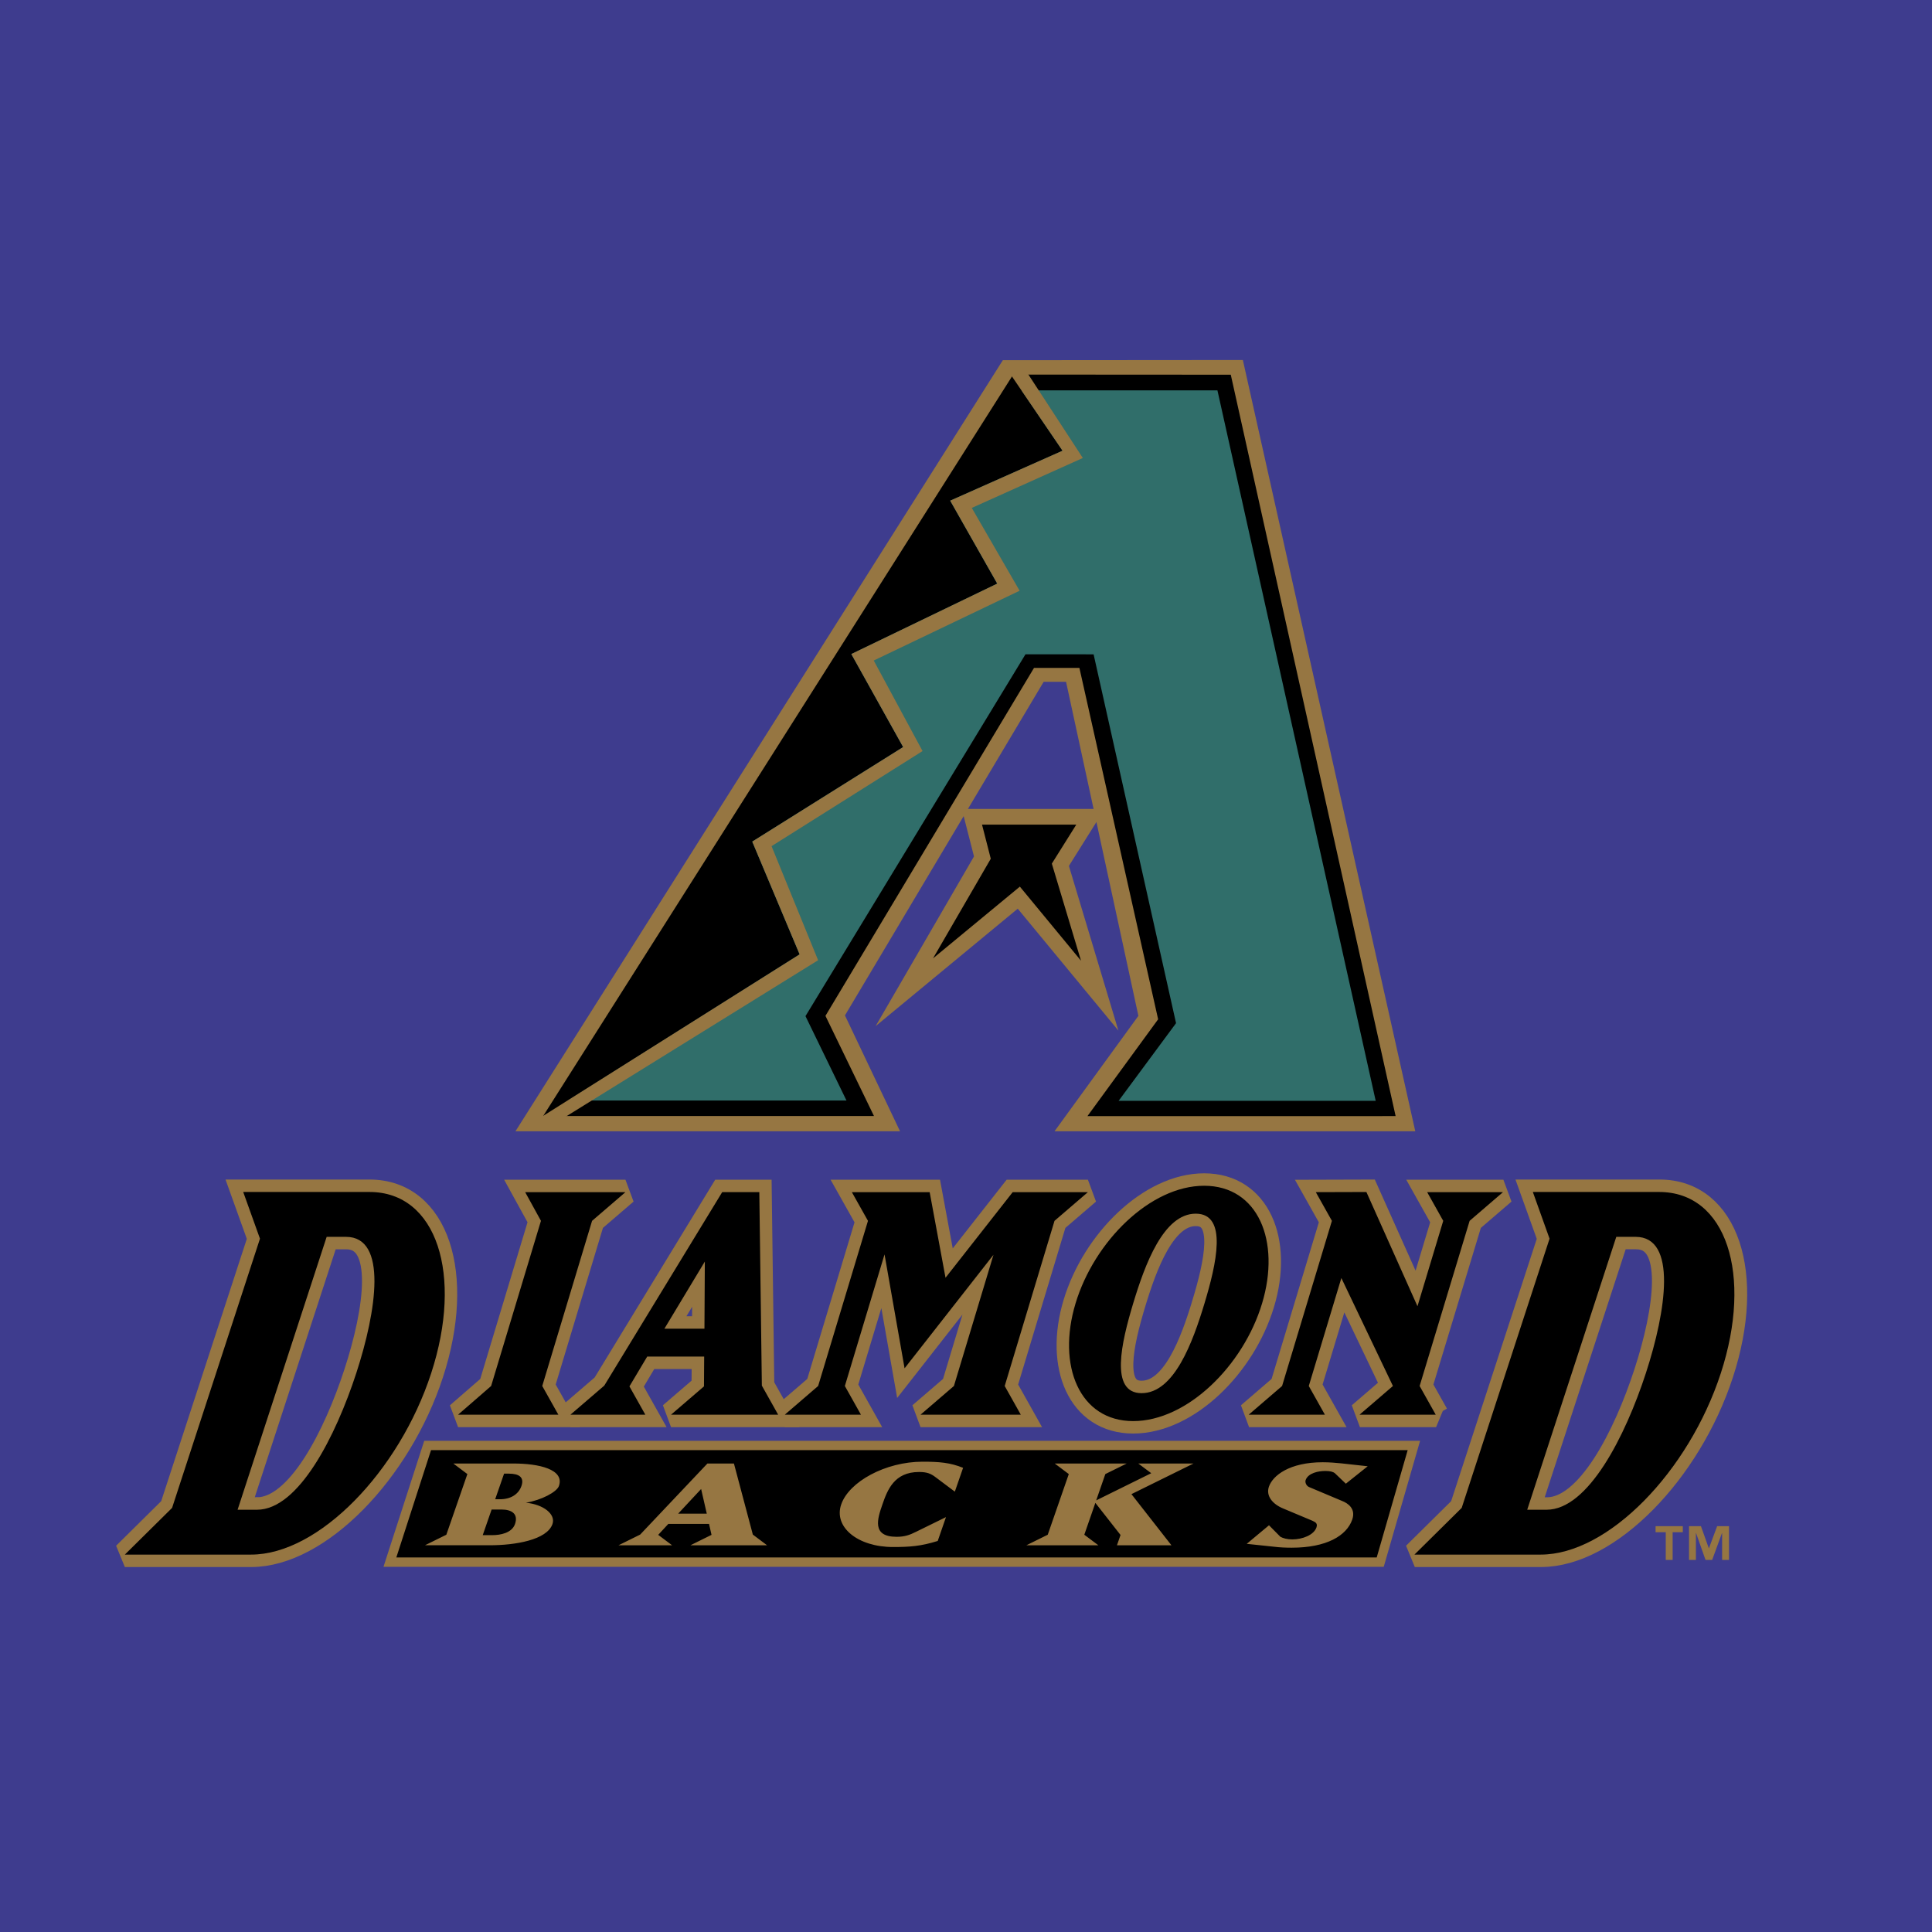 <!--?xml version="1.0" standalone="no"?--><svg xmlns="http://www.w3.org/2000/svg" viewBox="0 0 192.756 192.756"><title>Arizona Diamond Backs - SVG vector logo - www.oklogos.com</title><path fill-rule="evenodd" clip-rule="evenodd" fill="#3e3c8e" d="M0 0h192.756v192.756H0V0z"/><path d="M167.896 152.867h-1.016v2.766h-.688v-2.766h-1.016v-.6h2.719v.6h.001zm4.608 2.766h-.689v-2.678h-.014l-.977 2.678h-.664l-.943-2.678h-.016v2.678h-.688v-3.365h1.191l.783 2.197h.016l.816-2.197h1.184v3.365h.001zM111.584 102.826l-4.939-16.434 3.566-5.686h-14.25l1.215 4.741-9.814 16.93 14.179-11.716 10.043 12.165z" fill-rule="evenodd" clip-rule="evenodd" fill="#967642"/><path fill-rule="evenodd" clip-rule="evenodd" stroke="#967642" stroke-width=".932" stroke-miterlimit="2.613" d="M137.705 155.855l3.359-11.642H42.666l-3.765 11.642h98.804z"/><path fill-rule="evenodd" clip-rule="evenodd" fill="#967642" stroke="#967642" stroke-width="2.483" stroke-miterlimit="2.613" d="M62.401 118.941l-3.33 2.862-4.971 16.478 1.608 2.864H45.702L49 138.281l4.971-16.478-1.574-2.862h10.004z"/><path d="M17.169 150.443l8.768-26.861-1.672-4.658h12.602c6.721 0 9.354 8.275 6.15 18.088-3.202 9.812-11.239 18.09-17.959 18.09H12.457l4.712-4.659zm8.469.184c4.157 0 7.862-7.359 9.903-13.615 2.042-6.254 3.142-13.611-1.017-13.611h-1.933l-8.887 27.227h1.934v-.001z" fill-rule="evenodd" clip-rule="evenodd" fill="#967642"/><path d="M17.169 150.443l8.768-26.861-1.672-4.658h12.602c6.721 0 9.354 8.275 6.15 18.088-3.202 9.812-11.239 18.09-17.959 18.09H12.457l4.712-4.659m8.469.184c4.157 0 7.862-7.359 9.903-13.615 2.042-6.254 3.142-13.611-1.017-13.611h-1.933l-8.887 27.227h1.934v-.001z" fill="none" stroke="#967642" stroke-width="2.483" stroke-miterlimit="2.613"/><path d="M62.799 138.32l1.585 2.824h-7.471l3.375-2.9 11.765-19.303h3.704l.253 19.303 1.627 2.9H66.949l3.287-2.824.02-2.973h-5.685l-1.772 2.973zm7.523-12.455l-4.033 6.699h3.994l.039-6.699z" fill-rule="evenodd" clip-rule="evenodd" fill="#967642"/><path d="M62.799 138.32l1.585 2.824h-7.471l3.375-2.9 11.765-19.303h3.704l.253 19.303 1.627 2.9H66.949l3.287-2.824.02-2.973h-5.685l-1.772 2.973m7.523-12.455l-4.033 6.699h3.994l.039-6.699z" fill="none" stroke="#967642" stroke-width="2.483" stroke-miterlimit="2.613"/><path fill-rule="evenodd" clip-rule="evenodd" fill="#967642" stroke="#967642" stroke-width="2.483" stroke-miterlimit="2.613" d="M78.297 141.145l3.329-2.864 4.972-16.478-1.608-2.862h7.763l1.582 8.541 6.702-8.541h7.504l-3.332 2.862-4.969 16.478 1.606 2.864H91.841l3.331-2.864 3.949-13.092-8.871 11.327-2-11.366-3.958 13.131 1.605 2.864h-7.6z"/><path d="M120.137 118.303c5.391 0 7.654 5.529 5.781 11.738-1.871 6.209-7.469 11.742-12.859 11.742-5.361 0-7.625-5.533-5.752-11.742s7.47-11.738 12.83-11.738zm.035 11.738c1.168-3.873 2.373-8.953-.875-8.953-3.215 0-5.07 5.08-6.24 8.953-1.168 3.877-2.375 8.955.84 8.955 3.249 0 5.103-5.078 6.275-8.955z" fill-rule="evenodd" clip-rule="evenodd" fill="#967642"/><path d="M120.137 118.303c5.391 0 7.654 5.529 5.781 11.738-1.871 6.209-7.469 11.742-12.859 11.742-5.361 0-7.625-5.533-5.752-11.742s7.47-11.738 12.83-11.738m.035 11.738c1.168-3.873 2.373-8.953-.875-8.953-3.215 0-5.07 5.08-6.24 8.953-1.168 3.877-2.375 8.955.84 8.955 3.249 0 5.103-5.078 6.275-8.955z" fill="none" stroke="#967642" stroke-width="2.483" stroke-miterlimit="2.613"/><path d="M44.531 153.121l2.099-6.053-1.402-1.053h6.016c2.509 0 5.096.58 4.521 2.24-.207.594-1.72 1.41-3.298 1.672 1.754.166 2.994 1.146 2.653 2.129-.55 1.588-3.73 2.115-6.239 2.115H42.4l2.131-1.05zm4.873-3.541h.487c1.046 0 1.84-.48 2.134-1.324.297-.857-.225-1.23-1.246-1.23h-.487l-.888 2.554zm1.977 2.477c.354-1.023-.334-1.453-1.355-1.453h-.977l-.886 2.557h.975c.767-.001 1.93-.206 2.243-1.104zM65.67 153.133l1.384 1.039H61.71l2.159-1.066 6.709-7.09h2.647l1.886 7.09 1.419 1.066h-7.643l2.102-1.039-.248-1.09h-4.064l-1.007 1.09zm4.282-4.574l-2.293 2.461h2.857l-.564-2.461zM96.088 146.445l-.824 2.377-1.954-1.465c-.442-.332-.826-.496-1.616-.496-2.485 0-3.16 1.809-3.653 3.232-.495 1.422-1.099 3.234 1.411 3.234.789 0 1.289-.168 1.965-.51l2.965-1.455-.824 2.379c-1.669.525-2.789.605-4.462.605-3.531 0-5.949-2.002-5.167-4.254.78-2.254 4.403-4.258 8.12-4.258 1.673.002 2.735.086 4.039.611zM109.582 154.172h-7.178l2.129-1.051 2.1-6.053-1.401-1.052h7.178l-2.131 1.052-.912 2.625 5.492-2.711-1.291-.966h5.508l-6.193 3.054 3.99 5.102h-5.434l.356-1.026-2.512-3.205-1.103 3.18 1.402 1.051zM128.875 154.414c-.58 0-1.201-.025-1.756-.096l-2.732-.289 2.221-1.852 1.137 1.148c.271.148.676.262 1.186.262.998 0 2.146-.428 2.41-1.191.154-.441-.139-.537-.414-.676l-2.902-1.217c-1.078-.443-1.742-1.27-1.424-2.18.381-1.107 2.049-2.434 5.371-2.434.65 0 1.281.053 1.842.109l2.643.291-2.182 1.74-1.084-1.037c-.18-.152-.475-.234-.963-.234-.697 0-1.719.207-1.965.912-.08.234.076.58.342.693l3.283 1.381c.594.232 1.402.773 1.025 1.865-.558 1.606-2.554 2.805-6.038 2.805z" fill-rule="evenodd" clip-rule="evenodd" fill="#967642"/><path fill-rule="evenodd" clip-rule="evenodd" fill="#967642" stroke="#967642" stroke-width="2.483" stroke-miterlimit="2.613" d="M143.279 141.145l-1.609-2.864 4.99-16.478 3.332-2.862h-7.57l1.607 2.862-2.57 8.521-5.1-11.398-5.045.015 1.608 2.862-4.971 16.478-3.332 2.864h7.604l-1.61-2.864 3.25-10.773 5.145 10.773-3.33 2.864h7.601z"/><path d="M164.242 137.012c-2.041 6.256-5.746 13.615-9.904 13.615h-1.934l8.889-27.227h1.934c4.156 0 3.056 7.358 1.015 13.612zm1.326-18.088h-12.604l1.672 4.658-8.768 26.861-4.713 4.658h12.604c6.721 0 14.758-8.277 17.959-18.09 3.204-9.812.569-18.087-6.15-18.087z" fill-rule="evenodd" clip-rule="evenodd" fill="#967642"/><path d="M164.242 137.012c-2.041 6.256-5.746 13.615-9.904 13.615h-1.934l8.889-27.227h1.934c4.156 0 3.056 7.358 1.015 13.612m1.326-18.088h-12.604l1.672 4.658-8.768 26.861-4.713 4.658h12.604c6.721 0 14.758-8.277 17.959-18.09 3.204-9.812.569-18.087-6.15-18.087z" fill="none" stroke="#967642" stroke-width="2.483" stroke-miterlimit="2.613"/><path fill-rule="evenodd" clip-rule="evenodd" fill="#967642" d="M104.125 68.025l-19.824 33.284 5.496 11.558H51.428l48.625-76.93L124 35.918l17.203 76.951h-35.994l8.369-11.517-7.217-33.327h-2.236z"/><path fill-rule="evenodd" clip-rule="evenodd" d="M103.162 66.639l-20.807 34.713 4.843 9.996H54.189l46.895-73.976 21.711.013 16.447 73.969-30.75.005 7.055-9.664-7.854-35.056h-4.531z"/><path fill-rule="evenodd" clip-rule="evenodd" d="M107.852 95.85l-2.911-9.686 2.44-3.892h-9.404l.873 3.405-5.761 9.938 8.663-7.157 6.1 7.392z"/><path fill-rule="evenodd" clip-rule="evenodd" fill="#306e6a" d="M102.312 65.281l-21.949 36.098 4.092 8.422H56.669l23.105-14.584-4.727-11.251 15.056-9.432-5.171-9.279 14.558-7.028-4.694-8.275 11.21-4.983-4.094-6.023h19.551l15.791 70.884h-25.649l5.729-7.748-8.225-36.799-6.797-.002z"/><path fill-rule="evenodd" clip-rule="evenodd" fill="#967642" d="M55.657 111.896l25.966-16.093-4.645-11.381 15.065-9.488-4.87-9.033 14.554-6.963-4.772-8.263 11.078-4.981-5.469-8.385-1.773-.004 5.225 7.664-11.209 4.983 4.695 8.275-14.56 7.028 5.172 9.279-15.055 9.432 4.725 11.251-26.493 16.679h2.366z"/><path fill-rule="evenodd" clip-rule="evenodd" d="M62.401 118.941l-3.33 2.862-4.971 16.478 1.608 2.864H45.702L49 138.281l4.971-16.478-1.574-2.862h10.004zM17.169 150.443l8.768-26.861-1.672-4.658h12.602c6.721 0 9.354 8.275 6.15 18.088-3.202 9.812-11.239 18.09-17.959 18.09H12.457l4.712-4.659zm8.469.184c4.157 0 7.862-7.359 9.903-13.615 2.042-6.254 3.142-13.611-1.017-13.611h-1.933l-8.887 27.227h1.934v-.001zM62.799 138.32l1.585 2.824h-7.471l3.375-2.9 11.765-19.303h3.704l.253 19.303 1.627 2.9H66.949l3.287-2.824.02-2.973h-5.685l-1.772 2.973zm7.523-12.455l-4.033 6.699h3.994l.039-6.699zM78.297 141.145l3.329-2.864 4.972-16.478-1.608-2.862h7.763l1.582 8.541 6.702-8.541h7.504l-3.332 2.862-4.969 16.478 1.606 2.864H91.841l3.331-2.864 3.949-13.092-8.871 11.327-2-11.366-3.958 13.131 1.605 2.864h-7.6zM120.137 118.303c5.391 0 7.654 5.529 5.781 11.738-1.871 6.209-7.469 11.742-12.859 11.742-5.361 0-7.625-5.533-5.752-11.742s7.47-11.738 12.83-11.738zm.035 11.738c1.168-3.873 2.373-8.953-.875-8.953-3.215 0-5.07 5.08-6.24 8.953-1.168 3.877-2.375 8.955.84 8.955 3.249 0 5.103-5.078 6.275-8.955zM138.973 138.281l-3.33 2.864h7.601l-1.607-2.864 4.988-16.478 3.33-2.862h-7.566l1.603 2.862-2.57 8.521-5.096-11.398-5.047.015 1.606 2.862-4.971 16.478-3.33 2.864h7.602l-1.608-2.864 3.25-10.773 5.145 10.773zM154.301 150.627c4.158 0 7.863-7.359 9.904-13.615 2.041-6.254 3.143-13.611-1.016-13.611h-1.932l-8.887 27.227h1.931v-.001zm-8.467-.184l8.766-26.861-1.668-4.658h12.602c6.721 0 9.354 8.275 6.15 18.088s-11.24 18.09-17.961 18.09h-12.602l4.713-4.659z"/></svg>